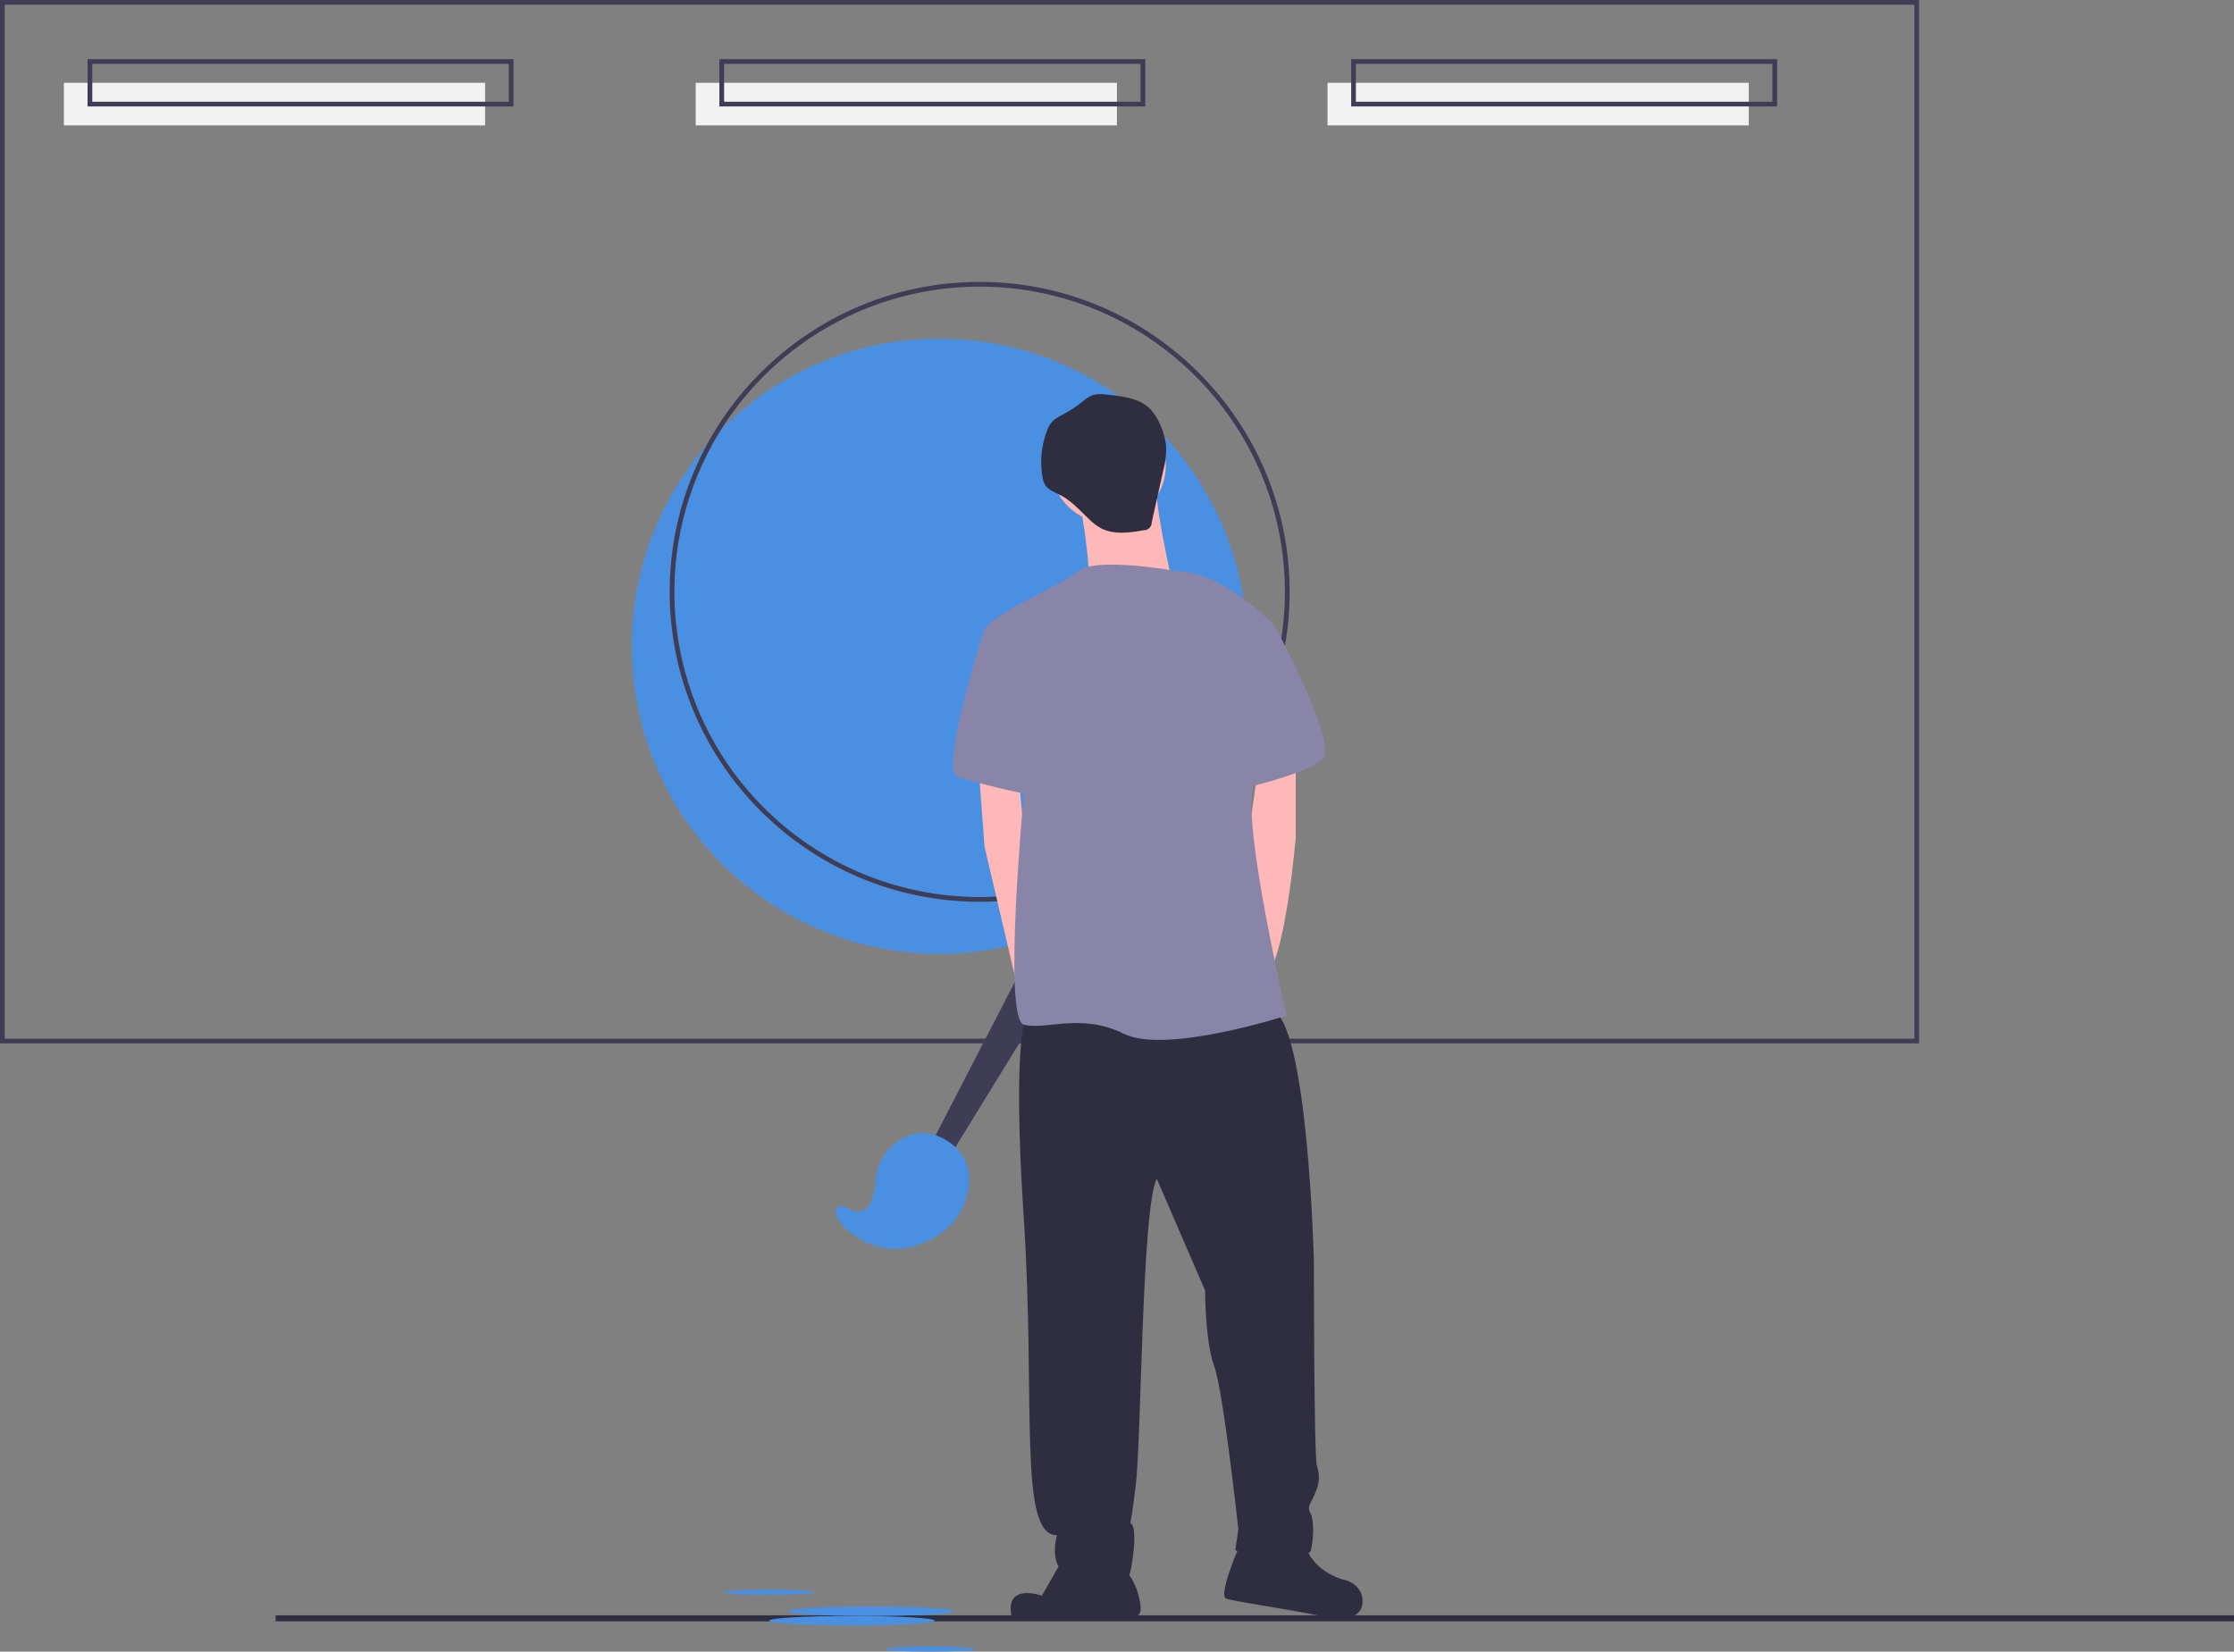 <svg xmlns="http://www.w3.org/2000/svg" width="944.078" height="698.086"  xmlns:v="https://vecta.io/nano"><rect width="100%" height="100%" fill="#808080" stroke="none"/><circle cx="397" cy="273.146" r="130" fill="#4a90e2"/><path d="M414 381.146c-72.234 0-131-58.767-131-131s58.766-131 131-131 131 58.766 131 131-58.767 131-131 131zm0-260c-52.176 0-99.214 31.43-119.181 79.634s-8.93 103.689 27.964 140.583 92.379 47.931 140.583 27.964S543 302.322 543 250.146c-.08-71.211-57.789-128.92-129-129zM811 441H0V0h811zM2 439h807V2H2z" fill="#3f3d56"/><path d="M27 35h178v18H27zm267 0h178v18H294zm267 0h178v18H561z" fill="#f2f2f2"/><path d="M217 45H37V25h180zM39 43h176V27H39zm445 2H304V25h180zm-178-2h176V27H306zm445 2H571V25h180zm-178-2h176V27H573z" fill="#3f3d56"/><path fill="#2f2e41" d="M116.474 682.738h827.604v2.554H116.474z"/><path fill="#3f3d56" d="M393.5 483.5l63-122 17 10-72 117-8-5z"/><path d="M357 510s11.612 9.123 12.93-10.397a22.39 22.39 0 0 1 8.146-16.09c5.258-4.201 12.824-7.074 21.924-1.513 8.1 4.95 9.923 12.128 9.477 18.525a28.47 28.47 0 0 1-14.233 22.254c-9.027 5.358-23.277 9.391-38.244-3.779 0 0-9-10 0-9z" fill="#4a90e2"/><g fill="#ffb8b8"><circle cx="468.397" cy="196.775" r="24.266"/><path d="M455.625 208.27s6.386 33.206 3.832 39.592 35.761-2.554 35.761-2.554-7.663-33.206-6.386-40.869-33.206 3.832-33.206 3.832zm-42.146 114.945l2.554 34.483 12.677 54.156 3.926 14.812 6.386-22.989-6.386-52.364-2.169-23.575-16.988-4.523zm134.102-5.109v35.761s-3.832 45.978-11.495 57.473-10.217-45.978-10.217-45.978l6.005-42.147z"/></g><g fill="#2f2e41"><path d="M433.913 429.22s-6.386 7.663-1.277 85.57-2.554 134.103 14.049 134.103c0 0-5.109 16.603 8.94 17.88s20.435 2.554 21.712-1.277 3.832-21.712 0-21.712c0 0 0 5.109 2.554-15.326s2.554-117.499 8.94-130.271l20.435 47.255s0 21.712 3.832 31.929 10.217 68.967 10.217 68.967l-1.277 8.94s30.652 5.109 31.929 0 1.277-12.772 0-15.326-1.277-2.554 1.277-7.663 2.554-8.94 1.277-12.772-1.277-86.847-1.277-86.847-2.554-100.896-17.88-106.005-103.451 2.554-103.451 2.554z"/><path d="M450.517 656.556l-10.217 17.88s-15.965-5.747-12.772 8.94c27.459 1.916 46.617-.639 46.617-.639s6.386 2.554 7.663-1.277-3.193-17.242-7.024-17.242-24.266-7.663-24.266-7.663zm74.075-5.109s-10.217 22.989-6.386 24.266 38.315 6.386 40.869 7.663 15.326 2.554 16.603-5.109-6.386-10.217-6.386-10.217-14.049-2.554-17.88-15.326-26.821-1.277-26.821-1.277z"/></g><g fill="#8985a8"><path d="M497.772 241.476s-34.484-6.386-42.147 0-39.592 19.158-39.592 25.543 16.603 68.967 16.603 68.967-8.94 94.51 0 97.065 24.266-5.109 42.147 3.832 68.967-7.663 68.967-7.663-19.158-81.739-14.049-97.065 8.94-67.69 8.94-67.69-21.712-22.989-40.869-22.989z"/><path d="M424.973 263.188l-8.94 2.554s-19.158 60.027-11.495 62.581 29.375 7.663 31.929 7.663-11.495-72.799-11.495-72.799zm93.233-6.386l20.435 7.663s26.821 49.81 20.435 56.195-34.484 12.772-34.484 12.772z"/></g><path d="M467.66 166.803c-2.018-.366-4.092-.274-6.07.268-1.583.701-3.04 1.657-4.314 2.83a50.49 50.49 0 0 1-7.376 4.887c-2.07 1.123-4.294 2.163-5.739 4.023a12.21 12.21 0 0 0-1.62 3.066 36.74 36.74 0 0 0-1.932 19.996 9.19 9.19 0 0 0 .851 2.746c1.327 2.446 4.259 3.409 6.729 4.692 4.689 2.434 8.243 6.533 12.089 10.155 1.428 1.426 3.034 2.663 4.777 3.681 5.487 2.991 12.193 2.016 18.352.958.882-.002 1.726-.355 2.346-.982s.964-1.475.955-2.357l4.862-21.866c.881-3.24 1.301-6.588 1.246-9.944-.339-5.308-3.213-12.661-7.108-16.431-4.539-4.393-12.114-5.092-18.047-5.72z" fill="#2f2e41"/><g fill="#4a90e2"><ellipse cx="368" cy="681" rx="35" ry="2"/><ellipse cx="360" cy="685" rx="35" ry="2"/><ellipse cx="325" cy="673" rx="19" ry="1.086"/><ellipse cx="393" cy="697" rx="19" ry="1.086"/></g></svg>